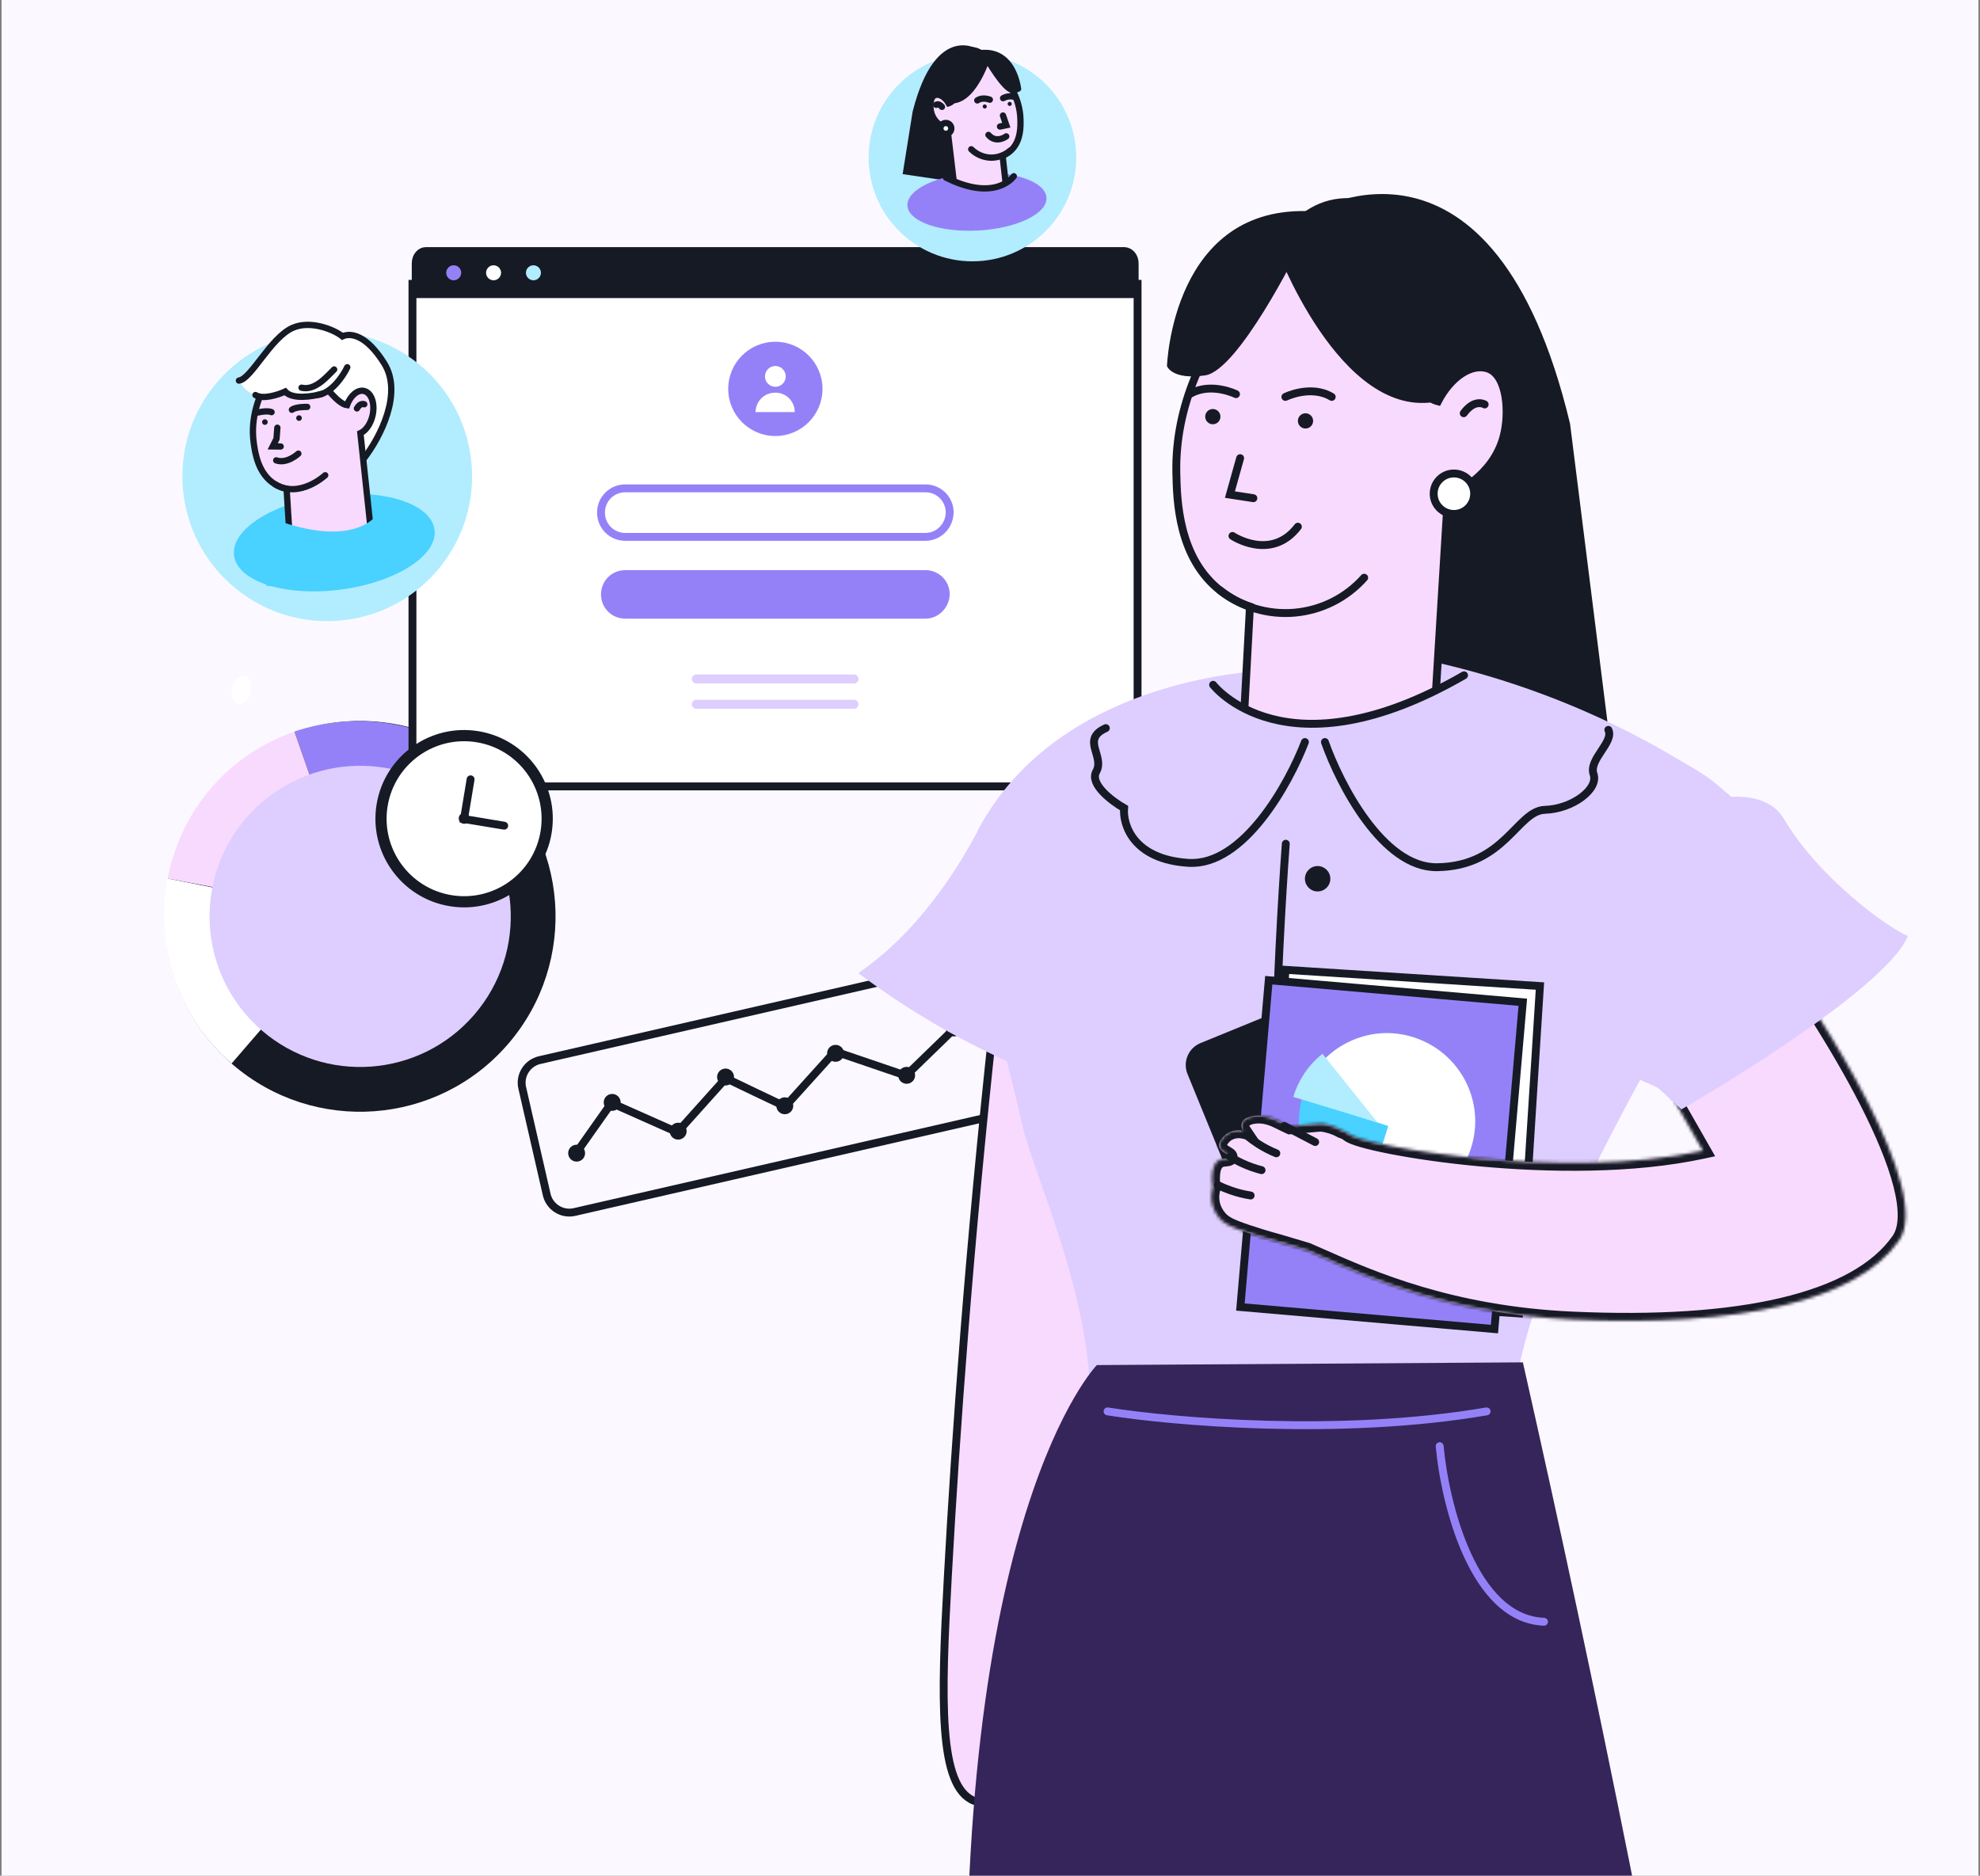 <?xml version="1.0" encoding="UTF-8"?> <svg xmlns="http://www.w3.org/2000/svg" width="628" height="595" viewBox="0 0 628 595" fill="none"><rect x="0" y="0" width="628" height="595" fill="#808080" stroke="none"/><g clip-path="url(#clip0_1126_2831)"><rect width="627" height="595" transform="translate(0.5)" fill="#FBF9FF"></rect><path d="M77.023 223.005C78.707 222.18 79.86 219.645 79.598 217.344C79.337 215.043 77.76 213.847 76.076 214.673C74.392 215.498 73.239 218.033 73.501 220.333C73.762 222.634 75.339 223.831 77.023 223.005Z" fill="white"></path><path d="M88.631 128.701C89.116 128.416 89.468 127.717 89.416 127.139C89.365 126.562 88.93 126.325 88.445 126.61C87.96 126.895 87.608 127.594 87.66 128.172C87.711 128.749 88.146 128.986 88.631 128.701Z" fill="white"></path><path d="M90.498 130.492L87.584 132.119C87.495 131.184 88.052 130.133 88.885 129.669C89.613 129.262 90.42 129.673 90.498 130.492Z" fill="white"></path><path d="M154.708 243.743C128.786 221.382 89.645 224.268 67.284 250.19C44.922 276.112 47.809 315.253 73.731 337.614C99.652 359.975 138.793 357.089 161.155 331.167C183.516 305.245 180.629 266.104 154.708 243.743Z" fill="#161A25"></path><path d="M154.17 243.796L113.939 290.433L113.64 290.175L93.397 232.042C113.889 225.212 136.831 228.839 154.17 243.796Z" fill="#9581F7"></path><path d="M113.625 290.165L53.151 278.669C55.196 268.44 59.51 258.604 66.989 249.935C74.467 241.265 83.564 235.556 93.382 232.032L113.625 290.165Z" fill="#F9DAFF"></path><path d="M113.68 290.733L73.449 337.37C56.11 322.412 49.116 299.693 53.165 278.68L113.68 290.733Z" fill="white"></path><path d="M145.437 254.517C125.459 237.283 95.293 239.508 78.059 259.486C60.825 279.464 63.05 309.63 83.028 326.863C103.006 344.097 133.172 341.873 150.406 321.895C167.639 301.917 165.415 271.751 145.437 254.517Z" fill="#DECEFF"></path><path d="M360.807 90.048H130.82V249.456H360.807V90.048Z" fill="white" stroke="#161A25" stroke-width="2.5" stroke-miterlimit="10" stroke-linecap="round"></path><path d="M359.886 83.562V93.306H131.85V83.562C131.85 81.2 133.448 79.645 134.997 79.645H356.707C358.339 79.734 359.886 81.268 359.886 83.562Z" fill="#161A25" stroke="#161A25" stroke-width="2.5"></path><path d="M143.901 90.158C145.905 90.158 147.529 88.534 147.529 86.53C147.529 84.527 145.905 82.903 143.901 82.903C141.898 82.903 140.273 84.527 140.273 86.53C140.273 88.534 141.898 90.158 143.901 90.158Z" fill="#9581F7" stroke="#161A25" stroke-width="2.5" stroke-miterlimit="10" stroke-linecap="round"></path><path d="M156.546 90.158C158.549 90.158 160.173 88.534 160.173 86.53C160.173 84.527 158.549 82.903 156.546 82.903C154.542 82.903 152.918 84.527 152.918 86.53C152.918 88.534 154.542 90.158 156.546 90.158Z" fill="white" stroke="#161A25" stroke-width="2.5" stroke-miterlimit="10" stroke-linecap="round"></path><path d="M169.188 90.158C171.192 90.158 172.816 88.534 172.816 86.53C172.816 84.527 171.192 82.903 169.188 82.903C167.185 82.903 165.561 84.527 165.561 86.53C165.561 88.534 167.185 90.158 169.188 90.158Z" fill="#B2ECFF" stroke="#161A25" stroke-width="2.5" stroke-miterlimit="10" stroke-linecap="round"></path><path d="M245.922 138.31C254.179 138.31 260.873 131.616 260.873 123.359C260.873 115.101 254.179 108.407 245.922 108.407C237.665 108.407 230.971 115.101 230.971 123.359C230.971 131.616 237.665 138.31 245.922 138.31Z" fill="#9581F7"></path><path d="M245.921 122.699C247.742 122.699 249.219 121.223 249.219 119.401C249.219 117.58 247.742 116.103 245.921 116.103C244.1 116.103 242.623 117.58 242.623 119.401C242.623 121.223 244.1 122.699 245.921 122.699Z" fill="white"></path><path d="M252.077 130.725H239.654C239.654 127.317 242.403 124.568 245.81 124.568C249.328 124.459 252.077 127.317 252.077 130.725Z" fill="white"></path><path d="M293.523 170.301H198.319C194.031 170.301 190.623 166.893 190.623 162.606C190.623 158.318 194.031 154.91 198.319 154.91H293.523C297.811 154.91 301.219 158.318 301.219 162.606C301.109 166.893 297.701 170.301 293.523 170.301Z" fill="white" stroke="#9581F7" stroke-width="2.5" stroke-miterlimit="10" stroke-linecap="round"></path><path d="M293.523 196.247H198.319C194.031 196.247 190.623 192.839 190.623 188.551C190.623 184.263 194.031 180.855 198.319 180.855H293.523C297.811 180.855 301.219 184.263 301.219 188.551C301.109 192.729 297.701 196.247 293.523 196.247Z" fill="#9581F7"></path><path d="M270.872 216.804H220.851C220.081 216.804 219.422 216.145 219.422 215.375C219.422 214.606 220.081 213.946 220.851 213.946H270.872C271.642 213.946 272.301 214.606 272.301 215.375C272.301 216.255 271.642 216.804 270.872 216.804Z" fill="#DECEFF"></path><path d="M270.872 224.83H220.851C220.081 224.83 219.422 224.17 219.422 223.4C219.422 222.631 220.081 221.971 220.851 221.971H270.872C271.642 221.971 272.301 222.631 272.301 223.4C272.301 224.17 271.642 224.83 270.872 224.83Z" fill="#DECEFF"></path><circle cx="308.424" cy="49.974" r="32.924" fill="#B2ECFF"></circle><path d="M310.651 15.878C310.651 15.878 296.866 6.327 289.466 35.379C288.408 41.997 287.349 48.617 286.291 55.237L312.552 59.099L310.651 15.878Z" fill="#161A25"></path><path d="M310.389 73.114C298.209 73.814 288.101 70.287 287.811 65.237C287.52 60.187 297.158 55.526 309.338 54.826C321.517 54.126 331.626 57.652 331.916 62.702C332.206 67.752 322.568 72.414 310.389 73.114Z" fill="#9581F7"></path><path d="M323.639 37.592C323.726 39.922 323.908 44.912 320.388 47.946C319.674 48.556 318.867 49.047 317.996 49.4L319.573 63.505C319.367 63.805 316.198 68.251 310.739 68.035C306.336 67.864 303.717 64.791 303.295 64.286C302.368 56.501 301.441 48.717 300.514 40.932C299.948 40.723 296.583 39.452 295.493 36.126C294.809 34.061 294.888 30.861 296.462 30.203C297.867 29.611 299.73 30.734 300.925 32.752C304.564 31.593 309.843 16.655 309.843 16.655C312.16 18.205 323.225 25.887 323.639 37.592Z" fill="#F9DAFF" stroke="#161A25" stroke-width="2" stroke-miterlimit="10" stroke-linecap="round"></path><path d="M296.924 33.249C296.924 33.249 297.729 32.666 298.761 33.899L296.924 33.249Z" fill="white"></path><path d="M296.924 33.249C296.924 33.249 297.729 32.666 298.761 33.899" stroke="#161A25" stroke-width="2" stroke-miterlimit="10" stroke-linecap="round"></path><path d="M308.05 47.349C309.749 49.026 312.032 49.98 314.42 50.012C316.639 50.002 318.781 49.192 320.451 47.73" stroke="#161A25" stroke-width="2" stroke-miterlimit="10" stroke-linecap="round"></path><path d="M312.372 34.429C312.011 34.45 311.702 34.175 311.681 33.814C311.661 33.454 311.936 33.145 312.297 33.124C312.657 33.103 312.966 33.379 312.987 33.739C313.007 34.1 312.732 34.409 312.372 34.429Z" fill="#161A25"></path><path d="M320.284 33.608C319.923 33.629 319.614 33.353 319.594 32.993C319.573 32.633 319.848 32.324 320.209 32.303C320.569 32.282 320.878 32.557 320.899 32.918C320.92 33.278 320.644 33.587 320.284 33.608Z" fill="#161A25"></path><path d="M296.266 70.608L307.973 72.375L324.141 69.111L321.54 55.909C321.54 55.909 320.355 57.823 317.03 58.82C316.385 59.014 315.726 59.156 315.058 59.246C312.018 59.68 307.717 59.33 301.768 57.042C301.198 56.826 300.608 56.587 300.007 56.33L299.826 56.254C298.641 61.038 297.454 65.822 296.266 70.608Z" fill="#9581F7"></path><path d="M313.94 31.623C313.94 31.623 311.698 30.672 309.974 31.851" stroke="#161A25" stroke-width="2" stroke-miterlimit="10" stroke-linecap="round"></path><path d="M318.155 31.143C318.155 31.143 320.274 29.942 322.1 30.917" stroke="#161A25" stroke-width="2" stroke-miterlimit="10" stroke-linecap="round"></path><path d="M319.153 43.261C319.153 43.261 315.974 45.66 313.51 42.794" stroke="#161A25" stroke-width="2" stroke-miterlimit="10" stroke-linecap="round"></path><path d="M318.115 36.643L319.166 39.713L317.179 40.136" stroke="#161A25" stroke-width="2" stroke-miterlimit="10" stroke-linecap="round"></path><path d="M314.117 18.463C314.117 18.463 309.438 34.015 300.908 32.753L294.443 25.883C294.443 25.883 305.76 7.327 314.117 18.463Z" fill="#161A25"></path><path d="M312.146 19.134C312.146 19.134 317.821 29.116 320.7 29.386C323.579 29.655 323.921 28.405 323.921 28.405C323.921 28.405 322.692 14.47 310.652 15.878L312.146 19.134Z" fill="#161A25"></path><path d="M300.092 42.471C299.136 42.526 298.316 41.795 298.261 40.839C298.206 39.882 298.937 39.062 299.893 39.007C300.85 38.952 301.67 39.683 301.725 40.639C301.78 41.596 301.049 42.416 300.092 42.471Z" fill="white" stroke="#161A25" stroke-width="2" stroke-miterlimit="10" stroke-linecap="round"></path><path d="M321.541 55.91C321.541 55.91 315.853 64.292 300.019 56.33" stroke="#161A25" stroke-width="2" stroke-miterlimit="10" stroke-linecap="round"></path><circle cx="103.786" cy="151.091" r="45.94" transform="rotate(-6.696 103.786 151.091)" fill="#B2ECFF"></circle><path d="M110.097 149.136C110.534 149.508 111.083 149.721 111.657 149.741C113.421 149.732 114.731 147.327 115.471 145.856C122.078 132.681 125.383 126.108 123.155 118.791C122.625 117.062 120.09 108.735 113.44 106.931C105.835 104.848 92.935 112.077 94.277 120.039C95.254 125.826 110.097 149.136 110.097 149.136Z" fill="white"></path><path d="M107.946 187.034C90.386 189.299 75.29 184.457 74.228 176.221C73.166 167.985 86.54 159.473 104.1 157.209C121.66 154.945 136.755 159.786 137.817 168.022C138.879 176.258 125.505 184.77 107.946 187.034Z" fill="#49D1FF"></path><path d="M80.471 140.461C80.912 143.633 81.848 150.418 87.324 153.673C88.432 154.33 89.64 154.801 90.9 155.069L92.115 174.498C95.915 177.503 100.725 178.931 105.549 178.486C110.373 178.042 114.841 175.759 118.028 172.11L114.306 137.411C116.002 136.652 117.543 134.522 118.159 131.786C119.012 128.025 117.805 124.551 115.441 124.015C113.403 123.55 111.153 125.511 110.048 128.517C104.813 127.822 94.145 108.903 94.145 108.903C91.38 111.544 78.255 124.552 80.471 140.461Z" fill="#F9DAFF" stroke="#161A25" stroke-width="2" stroke-miterlimit="10" stroke-linecap="round"></path><path d="M115.535 128.241C115.535 128.241 114.305 127.651 113.209 129.555L115.535 128.241Z" fill="white"></path><path d="M115.535 128.241C115.535 128.241 114.305 127.651 113.209 129.555" stroke="#161A25" stroke-width="2" stroke-miterlimit="10" stroke-linecap="round"></path><path d="M94.946 133.51C94.454 133.567 94.008 133.216 93.951 132.724C93.893 132.232 94.245 131.787 94.737 131.729C95.228 131.671 95.674 132.023 95.731 132.515C95.789 133.006 95.437 133.452 94.946 133.51Z" fill="#161A25"></path><path d="M84.123 134.78C83.632 134.838 83.186 134.486 83.128 133.994C83.071 133.503 83.422 133.057 83.914 132.999C84.406 132.942 84.852 133.294 84.909 133.785C84.967 134.277 84.615 134.723 84.123 134.78Z" fill="#161A25"></path><path d="M119.851 162.845C119.851 162.845 113.624 174.016 88.391 165.259C87.052 172.102 85.706 178.946 84.354 185.79L101.478 187.252L124.699 181.197L119.851 162.845Z" fill="#49D1FF"></path><path d="M103.15 150.754C103.15 150.754 95.069 158.299 87.324 153.673" stroke="#161A25" stroke-width="2" stroke-miterlimit="10" stroke-linecap="round"></path><path d="M97.436 129.076C97.436 129.076 93.883 128.972 92.583 129.983" stroke="#161A25" stroke-width="2" stroke-miterlimit="10" stroke-linecap="round"></path><path d="M81.198 130.983C81.198 130.983 84.636 130.058 86.129 130.741" stroke="#161A25" stroke-width="2" stroke-miterlimit="10" stroke-linecap="round"></path><path d="M94.629 143.903C94.629 143.903 91.054 147.254 87.603 146.033" stroke="#161A25" stroke-width="2" stroke-miterlimit="10" stroke-linecap="round"></path><path d="M87.969 135.678L87.699 139.211L86.493 141.605L89.021 141.635" stroke="#161A25" stroke-width="2" stroke-miterlimit="10" stroke-linecap="round"></path><path d="M114.421 109.911C101.053 101.957 94.63 102.344 91.256 104.566C88.797 106.184 87.859 108.838 81.836 114.996C79.419 117.472 77.282 119.38 75.811 120.664C76.469 122.079 77.478 123.303 78.743 124.218C81.863 126.421 86.327 126.373 90.331 124.276C92.212 124.934 94.156 125.395 96.132 125.653C100.322 126.153 103.391 124.111 104.709 123.386C111.81 119.438 113.996 111.612 114.421 109.911Z" fill="white"></path><path d="M115.498 145.326C120.66 138.603 127.762 124.741 121.894 115.312C116.025 105.883 110.958 105.602 108.607 106.704C106.047 104.608 98.574 101.509 92.909 103.959C85.829 107.023 79.696 120.266 75.782 120.726" stroke="#161A25" stroke-width="2" stroke-linecap="round"></path><path d="M102.066 124.949C99.148 125.788 92.737 126.813 90.447 124.206C88.291 125.203 83.389 126.82 81.029 125.311" stroke="#161A25" stroke-width="2" stroke-linecap="round"></path><path d="M110.145 116.501C108.871 119.192 105.212 124.713 100.771 125.272" stroke="#161A25" stroke-width="2" stroke-linecap="round"></path><path d="M105.984 117.205C103.833 119.263 99.987 124.049 95.639 122.983" stroke="#161A25" stroke-width="2" stroke-linecap="round"></path><path d="M313.712 354.331L182.208 384.468C178.221 385.382 174.293 382.845 173.399 378.944L165.64 345.087C164.726 341.099 167.263 337.172 171.164 336.278L302.668 306.14C306.655 305.226 310.583 307.763 311.477 311.664L319.236 345.522C320.13 349.423 317.699 353.417 313.712 354.331Z" stroke="#161A25" stroke-width="2.5"></path><path d="M183.318 364.942C186.851 359.887 190.409 354.939 193.943 349.884C200.908 352.98 207.873 356.075 214.838 359.171C219.997 353.408 225.074 347.776 230.233 342.014C236.512 345.043 242.792 348.072 249.048 350.996L264.818 333.529L287.357 341.211C292.473 336.24 297.59 331.269 302.707 326.298" stroke="#161A25" stroke-width="2.5" stroke-miterlimit="10" stroke-linecap="round"></path><path d="M183.491 368.413C184.936 368.082 185.838 366.642 185.507 365.197C185.176 363.753 183.737 362.85 182.292 363.181C180.847 363.512 179.944 364.952 180.275 366.396C180.606 367.841 182.046 368.744 183.491 368.413Z" fill="#161A25"></path><path d="M194.764 352.31C196.209 351.979 197.112 350.539 196.781 349.094C196.45 347.649 195.01 346.746 193.565 347.078C192.12 347.409 191.218 348.848 191.549 350.293C191.88 351.738 193.32 352.641 194.764 352.31Z" fill="#161A25"></path><path d="M215.698 361.435C217.143 361.104 218.046 359.664 217.714 358.219C217.383 356.774 215.944 355.872 214.499 356.203C213.054 356.534 212.151 357.973 212.482 359.418C212.813 360.863 214.253 361.766 215.698 361.435Z" fill="#161A25"></path><path d="M230.727 344.258C232.172 343.927 233.075 342.487 232.744 341.043C232.413 339.598 230.973 338.695 229.528 339.026C228.083 339.357 227.181 340.797 227.512 342.242C227.843 343.686 229.282 344.589 230.727 344.258Z" fill="#161A25"></path><path d="M249.514 353.383C250.959 353.052 251.862 351.613 251.531 350.168C251.2 348.723 249.76 347.82 248.315 348.151C246.87 348.482 245.968 349.922 246.299 351.367C246.63 352.812 248.069 353.714 249.514 353.383Z" fill="#161A25"></path><path d="M265.618 336.743C267.063 336.412 267.965 334.973 267.634 333.528C267.303 332.083 265.864 331.18 264.419 331.511C262.974 331.842 262.071 333.282 262.402 334.727C262.733 336.172 264.173 337.074 265.618 336.743Z" fill="#161A25"></path><path d="M288.163 343.721C289.608 343.39 290.51 341.951 290.179 340.506C289.848 339.061 288.408 338.158 286.964 338.489C285.519 338.821 284.616 340.26 284.947 341.705C285.278 343.15 286.718 344.053 288.163 343.721Z" fill="#161A25"></path><path d="M303.19 328.692C304.635 328.361 305.538 326.921 305.207 325.476C304.875 324.032 303.436 323.129 301.991 323.46C300.546 323.791 299.643 325.231 299.975 326.675C300.306 328.12 301.745 329.023 303.19 328.692Z" fill="#161A25"></path><path d="M315.076 324.724C307.395 395.503 303.116 454.96 300.644 499.798C298.438 539.321 297.627 566.896 309.016 571.268C309.016 571.268 318.651 574.95 385.164 503.227L376.606 300.511L315.076 324.724Z" fill="#F9DAFF" stroke="#161A25" stroke-width="2.5" stroke-miterlimit="10" stroke-linecap="round"></path><path d="M416.499 67.047C416.499 67.047 473.719 32.981 497.985 134.459L518.391 297.152L418.639 227.104L416.499 67.047Z" fill="#161A25"></path><path d="M577.289 294.587L548.132 346.48L544.743 353.59L437.1 305.084V248.617L452.529 209.467C463.645 211.861 474.596 214.968 485.313 218.769C487.971 219.726 490.775 220.749 493.54 221.839C495.878 222.756 498.164 223.7 500.423 224.657C508.621 228.151 516.635 232.059 524.437 236.364C526.502 237.498 528.513 238.641 530.471 239.793C543.712 247.578 540.588 245.556 552.33 255.459C554.15 256.987 557.629 279.224 564.274 276.269C558.299 278.926 573.792 301.507 577.289 294.587Z" fill="#DECEFF"></path><path d="M413.352 212.19L413.072 214.742L397.351 357.536C351.964 353.011 308.689 336.114 272.245 308.684C275.985 306.088 279.537 303.233 282.877 300.139C285.601 297.618 288.191 294.957 290.638 292.166C297.196 284.649 302.951 276.467 307.808 267.753C308.485 266.57 309.136 265.361 309.828 264.112C309.987 263.819 310 263.793 310.093 263.593C310.997 261.879 311.954 260.231 312.964 258.623C332.14 227.805 366.826 217.426 390.042 213.905C397.75 212.676 405.547 212.103 413.352 212.19Z" fill="#DECEFF"></path><path d="M555.322 281.986C531.263 322.683 493.576 384.081 482.59 430.063C475.642 459.28 491.375 471.773 490.111 501.779L338.44 500.025C340.004 477.695 347.377 456.204 345.22 433.924C342.097 402.029 327.583 371.291 324.327 357.164C319.516 336.287 316.579 327.755 313.695 308.658C311.479 293.726 310.259 278.662 310.041 263.567C320.141 244.537 335.862 232.537 352.022 225.028C358.532 221.997 365.29 219.529 372.222 217.653C378.042 216.05 383.953 214.799 389.923 213.905C395.239 213.985 400.86 214.198 406.867 214.45C409.1 214.543 411.186 214.636 413.086 214.756C416.475 214.955 419.319 215.154 421.379 215.327C442.868 225.959 467.44 218.424 467.44 218.424C472.419 222.331 477.469 226.238 482.59 230.145C487.56 233.945 492.597 237.737 497.7 241.52C509.731 250.442 522.174 259.337 535.029 268.205C541.825 272.901 548.589 277.495 555.322 281.986Z" fill="#DECEFF"></path><path d="M373.099 150.009C373.285 158.634 373.67 177.106 387.305 187.565C390.068 189.672 393.156 191.315 396.448 192.429L393.617 244.868C394.441 245.932 407.106 261.68 427.226 259.739C443.439 258.158 452.476 246.251 453.911 244.297L459.227 157.438C461.313 156.547 473.486 151.139 476.849 138.62C478.935 130.846 477.978 119.045 472.025 116.945C466.709 115.058 460.064 119.603 456.077 127.311C442.27 123.803 419.638 69.742 419.638 69.742C411.425 76.001 372.222 106.686 373.099 150.009Z" fill="#F9DAFF" stroke="#161A25" stroke-width="2.5" stroke-miterlimit="10" stroke-linecap="round"></path><path d="M470.896 128.296C470.896 128.296 467.787 126.315 464.252 131.086L470.896 128.296Z" fill="white"></path><path d="M470.896 128.296C470.896 128.296 467.787 126.315 464.252 131.086" stroke="#161A25" stroke-width="2.5" stroke-miterlimit="10" stroke-linecap="round"></path><path d="M432.68 183.251C427.011 189.634 419.113 193.604 410.609 194.346C402.104 195.087 393.639 192.544 386.951 187.238" stroke="#161A25" stroke-width="2.5" stroke-miterlimit="10" stroke-linecap="round"></path><path d="M414.068 135.935C412.732 135.935 411.649 134.853 411.649 133.517C411.649 132.181 412.732 131.098 414.068 131.098C415.403 131.098 416.486 132.181 416.486 133.517C416.486 134.853 415.403 135.935 414.068 135.935Z" fill="#161A25"></path><path d="M384.673 134.581C383.337 134.581 382.254 133.498 382.254 132.162C382.254 130.827 383.337 129.744 384.673 129.744C386.009 129.744 387.092 130.827 387.092 132.162C387.092 133.498 386.009 134.581 384.673 134.581Z" fill="#161A25"></path><path d="M481.195 266.159L438.324 275.17L377.91 266.545L384.715 217.228C384.715 217.228 389.499 224.046 401.991 227.022C404.415 227.602 406.881 227.988 409.366 228.179C420.689 229.135 436.503 226.929 457.992 217.215C460.052 216.298 462.178 215.288 464.344 214.211L464.996 213.892C470.427 231.319 475.826 248.742 481.195 266.159Z" fill="#DECEFF"></path><path d="M407.691 125.904C407.691 125.904 415.771 121.917 422.389 125.904" stroke="#161A25" stroke-width="2.5" stroke-miterlimit="10" stroke-linecap="round"></path><path d="M392.021 125.026C392.021 125.026 383.942 121.039 377.323 125.026" stroke="#161A25" stroke-width="2.5" stroke-miterlimit="10" stroke-linecap="round"></path><path d="M390.906 170.01C390.906 170.01 403.145 178.183 411.65 167.073" stroke="#161A25" stroke-width="2.5" stroke-miterlimit="10" stroke-linecap="round"></path><path d="M393.336 145.332L390.093 156.894L397.535 158.037" stroke="#161A25" stroke-width="2.5" stroke-miterlimit="10" stroke-linecap="round"></path><path d="M404.234 77.332C404.234 77.332 424.82 133.785 456.063 127.313L478.535 100.561C478.535 100.561 432.753 34.42 404.234 77.332Z" fill="#161A25"></path><path d="M411.651 79.39C411.651 79.39 392.82 117.517 382.255 119.072C371.69 120.627 370.135 116.135 370.135 116.135C370.135 116.135 371.73 64.4 416.502 67.044L411.651 79.39Z" fill="#161A25"></path><path d="M347.887 433.021C347.887 433.021 301.507 480.424 306.956 664.787C312.405 849.15 347.887 1020.34 347.887 1020.34H446.695V976.602L483.013 1020.34H587.973C576.836 935.646 563.547 848.295 548.105 758.291C528.383 644.56 506.442 535.814 483.013 432.157L347.887 433.021Z" fill="#36255A"></path><path d="M461.14 163.034C457.595 163.034 454.721 160.16 454.721 156.615C454.721 153.07 457.595 150.196 461.14 150.196C464.685 150.196 467.559 153.07 467.559 156.615C467.559 160.16 464.685 163.034 461.14 163.034Z" fill="white" stroke="#161A25" stroke-width="2.5" stroke-miterlimit="10" stroke-linecap="round"></path><path d="M384.766 217.228C384.766 217.228 407.557 246.983 464.355 214.211" stroke="#161A25" stroke-width="2.5" stroke-miterlimit="10" stroke-linecap="round"></path><path d="M413.884 235.382C408.828 248.618 394.361 274.814 376.933 273.711C359.506 272.608 356.068 261.67 356.527 256.339C352.667 254.133 345.497 248.728 347.703 244.758C350.461 239.794 342.74 234.555 350.737 230.97" stroke="#161A25" stroke-width="2.5" stroke-linecap="round"></path><path d="M420.223 235.382C424.91 248.71 438.588 275.311 455.795 275.09C477.303 274.815 481.164 257.167 489.988 256.891C498.812 256.615 507.084 250.273 505.43 245.585C503.775 240.897 512.048 235.382 510.118 231.522" stroke="#161A25" stroke-width="2.5" stroke-linecap="round"></path><path d="M407.816 267.645C405.15 303.677 401.418 381.917 407.816 406.624" stroke="#161A25" stroke-width="2.5" stroke-linecap="round"></path><circle cx="417.913" cy="278.75" r="4.03" fill="#161A25"></circle><circle cx="416.501" cy="331.887" r="4.03" fill="#161A25"></circle><circle cx="418.682" cy="371.191" r="4.03" fill="#161A25"></circle><path d="M351.283 447.711C372.056 451.02 425.185 455.653 471.511 447.711" stroke="#9581F7" stroke-width="2.5" stroke-linecap="round"></path><path d="M456.625 458.741C458.28 476.941 467.214 513.56 489.715 514.443" stroke="#9581F7" stroke-width="2.5" stroke-linecap="round"></path><path d="M381.231 332.04L408.145 321.035C411.351 319.724 415.012 321.26 416.323 324.466L441.526 386.104C442.837 389.309 441.301 392.97 438.096 394.281L411.181 405.286C407.976 406.597 404.315 405.061 403.004 401.856L377.8 340.218C376.489 337.012 378.025 333.351 381.231 332.04Z" fill="#161A25" stroke="#161A25" stroke-width="2.5" stroke-miterlimit="10"></path><rect x="407.711" y="307.643" width="80.878" height="104.062" transform="rotate(3.646 407.711 307.643)" fill="white" stroke="#161A25" stroke-width="2.5"></rect><rect x="402.413" y="310.936" width="80.878" height="104.062" transform="rotate(4.959 402.413 310.936)" fill="#9581F7" stroke="#161A25" stroke-width="2.5"></rect><path d="M466.604 364.03C461.985 378.763 446.35 386.937 431.62 382.32C416.792 377.753 408.644 362.041 413.262 347.308C416.155 338.081 423.384 331.44 431.945 328.893C437.095 327.32 442.742 327.293 448.247 329.018L448.47 329.088C463.079 333.831 471.199 349.371 466.604 364.03Z" fill="#49D1FF"></path><path d="M466.604 364.03C462.079 378.465 446.838 386.682 432.363 382.553L440.318 357.179L412.913 348.424C413.029 348.052 413.146 347.68 413.239 347.383C416.155 338.081 423.384 331.44 431.945 328.893C437.095 327.32 442.742 327.293 448.247 329.018L448.47 329.088C463.079 333.831 471.199 349.371 466.604 364.03Z" fill="white"></path><path d="M419.454 334.27L436.901 356.059L410.187 347.956C411.701 342.901 414.739 338.112 419.212 334.467L419.454 334.27Z" fill="#B2ECFF"></path><mask id="path-103-inside-1_1126_2831" fill="white"><path fill-rule="evenodd" clip-rule="evenodd" d="M384.683 376.696C384.535 375.979 384.447 375.251 384.42 374.519C384.42 374.47 384.419 374.418 384.419 374.363C384.411 372.904 384.393 369.808 386.181 368.334C387.035 367.639 388.041 367.559 388.807 367.499C389.442 367.449 389.912 367.412 389.994 367.047C390.07 366.704 389.559 366.401 388.915 366.02C388.044 365.503 386.929 364.842 386.697 363.744C386.293 361.835 388.715 359.937 388.906 359.788C389.678 359.252 390.55 358.878 391.47 358.688C392.39 358.498 393.339 358.496 394.26 358.683C393.957 358.233 393.788 357.707 393.772 357.164C393.756 356.622 393.894 356.087 394.169 355.619C394.512 355.122 395.012 354.753 395.589 354.574C395.589 354.574 399.339 352.573 404.975 355.316L407.749 356.666C408.253 356.916 408.7 357.121 409.109 357.308L418.945 356.43C421.264 356.701 423.505 357.428 425.539 358.567C426.321 358.786 427.08 359.161 427.817 359.751C432.638 363.607 495.787 374.695 540.136 365.053L520.854 331.31L560.864 299.012C579.182 324.079 613.119 378.069 602.321 393.495C588.823 412.777 551.705 420.972 498.679 418.561C460.051 416.806 434.726 405.585 419.161 398.689C417.537 397.969 416.018 397.296 414.602 396.686C410.979 395.635 407.922 394.727 405.385 393.956C401.575 392.924 398.334 391.9 395.757 391.039C390.09 389.135 388.166 388.159 386.577 386.22C385.566 384.995 384.841 383.559 384.455 382.017C384.059 380.255 384.138 378.419 384.683 376.696Z"></path></mask><path fill-rule="evenodd" clip-rule="evenodd" d="M384.683 376.696C384.535 375.979 384.447 375.251 384.42 374.519C384.42 374.47 384.419 374.418 384.419 374.363C384.411 372.904 384.393 369.808 386.181 368.334C387.035 367.639 388.041 367.559 388.807 367.499C389.442 367.449 389.912 367.412 389.994 367.047C390.07 366.704 389.559 366.401 388.915 366.02C388.044 365.503 386.929 364.842 386.697 363.744C386.293 361.835 388.715 359.937 388.906 359.788C389.678 359.252 390.55 358.878 391.47 358.688C392.39 358.498 393.339 358.496 394.26 358.683C393.957 358.233 393.788 357.707 393.772 357.164C393.756 356.622 393.894 356.087 394.169 355.619C394.512 355.122 395.012 354.753 395.589 354.574C395.589 354.574 399.339 352.573 404.975 355.316L407.749 356.666C408.253 356.916 408.7 357.121 409.109 357.308L418.945 356.43C421.264 356.701 423.505 357.428 425.539 358.567C426.321 358.786 427.08 359.161 427.817 359.751C432.638 363.607 495.787 374.695 540.136 365.053L520.854 331.31L560.864 299.012C579.182 324.079 613.119 378.069 602.321 393.495C588.823 412.777 551.705 420.972 498.679 418.561C460.051 416.806 434.726 405.585 419.161 398.689C417.537 397.969 416.018 397.296 414.602 396.686C410.979 395.635 407.922 394.727 405.385 393.956C401.575 392.924 398.334 391.9 395.757 391.039C390.09 389.135 388.166 388.159 386.577 386.22C385.566 384.995 384.841 383.559 384.455 382.017C384.059 380.255 384.138 378.419 384.683 376.696Z" fill="#F9DAFF"></path><path d="M384.42 374.519L381.92 374.529L381.92 374.571L381.922 374.612L384.42 374.519ZM384.683 376.696L387.066 377.45L387.263 376.829L387.131 376.191L384.683 376.696ZM384.419 374.363L381.919 374.378L381.919 374.378L384.419 374.363ZM386.181 368.334L384.602 366.395L384.596 366.4L384.591 366.405L386.181 368.334ZM388.807 367.499L389.003 369.991L389.003 369.991L388.807 367.499ZM389.994 367.047L392.434 367.589L392.434 367.589L389.994 367.047ZM388.915 366.02L390.19 363.869L390.19 363.869L388.915 366.02ZM386.697 363.744L384.251 364.261L384.251 364.261L386.697 363.744ZM388.906 359.788L387.479 357.735L387.425 357.773L387.373 357.814L388.906 359.788ZM391.47 358.688L390.964 356.239L390.964 356.239L391.47 358.688ZM394.26 358.683L393.763 361.133L399.739 362.346L396.334 357.287L394.26 358.683ZM393.772 357.164L391.273 357.238L391.273 357.238L393.772 357.164ZM394.169 355.619L392.109 354.203L392.06 354.274L392.016 354.349L394.169 355.619ZM395.589 354.574L396.331 356.961L396.557 356.891L396.765 356.78L395.589 354.574ZM404.975 355.316L403.881 357.564L403.881 357.564L404.975 355.316ZM407.749 356.666L408.858 354.426L408.851 354.422L408.843 354.418L407.749 356.666ZM409.109 357.308L408.071 359.582L408.672 359.857L409.332 359.798L409.109 357.308ZM418.945 356.43L419.235 353.947L418.979 353.918L418.723 353.94L418.945 356.43ZM425.539 358.567L424.317 360.749L424.578 360.895L424.867 360.975L425.539 358.567ZM427.817 359.751L426.256 361.703L426.256 361.703L427.817 359.751ZM540.136 365.053L540.667 367.496L543.998 366.772L542.307 363.813L540.136 365.053ZM520.854 331.31L519.284 329.364L517.627 330.702L518.683 332.55L520.854 331.31ZM560.864 299.012L562.883 297.537L561.335 295.419L559.294 297.067L560.864 299.012ZM602.321 393.495L604.369 394.928L602.321 393.495ZM498.679 418.561L498.566 421.059L498.679 418.561ZM419.161 398.689L418.149 400.975L419.161 398.689ZM414.602 396.686L415.591 394.39L415.448 394.329L415.299 394.286L414.602 396.686ZM405.385 393.956L406.111 391.564L406.075 391.552L406.038 391.542L405.385 393.956ZM395.757 391.039L394.961 393.409L394.965 393.411L395.757 391.039ZM386.577 386.22L388.511 384.636L388.505 384.628L386.577 386.22ZM384.455 382.017L382.016 382.565L382.023 382.595L382.03 382.624L384.455 382.017ZM381.922 374.612C381.954 375.482 382.058 376.348 382.234 377.201L387.131 376.191C387.011 375.61 386.94 375.02 386.918 374.427L381.922 374.612ZM381.919 374.378C381.919 374.433 381.92 374.482 381.92 374.529L386.92 374.51C386.92 374.457 386.919 374.403 386.919 374.349L381.919 374.378ZM384.591 366.405C383.036 367.686 382.432 369.514 382.171 370.885C381.901 372.296 381.915 373.663 381.919 374.378L386.919 374.349C386.915 373.605 386.915 372.694 387.082 371.823C387.256 370.913 387.537 370.456 387.77 370.263L384.591 366.405ZM388.61 365.007C387.905 365.062 386.135 365.148 384.602 366.395L387.759 370.273C387.935 370.129 388.177 370.056 389.003 369.991L388.61 365.007ZM387.553 366.504C387.653 366.055 387.902 365.65 388.244 365.359C388.541 365.107 388.815 365.018 388.9 364.993C388.99 364.966 389.027 364.967 388.95 364.976C388.876 364.985 388.782 364.993 388.61 365.007L389.003 369.991C389.221 369.974 389.801 369.941 390.316 369.788C390.927 369.608 392.109 369.051 392.434 367.589L387.553 366.504ZM387.64 368.17C387.809 368.271 387.926 368.34 388.023 368.402C388.123 368.466 388.141 368.483 388.12 368.465C388.115 368.461 387.941 368.321 387.779 368.038C387.585 367.701 387.41 367.15 387.553 366.504L392.434 367.589C392.811 365.893 391.58 364.841 391.328 364.63C390.939 364.305 390.445 364.021 390.19 363.869L387.64 368.17ZM384.251 364.261C384.519 365.532 385.275 366.413 385.913 366.976C386.535 367.524 387.238 367.932 387.64 368.17L390.19 363.869C389.72 363.591 389.43 363.41 389.219 363.224C389.024 363.052 389.106 363.054 389.143 363.227L384.251 364.261ZM387.373 357.814C387.225 357.928 386.384 358.586 385.618 359.555C384.938 360.414 383.806 362.157 384.251 364.261L389.143 363.227C389.168 363.346 389.127 363.372 389.177 363.242C389.231 363.103 389.346 362.901 389.539 362.657C389.93 362.162 390.396 361.797 390.44 361.763L387.373 357.814ZM390.964 356.239C389.714 356.498 388.528 357.007 387.479 357.735L390.333 361.841C390.827 361.498 391.386 361.258 391.975 361.136L390.964 356.239ZM394.757 356.233C393.505 355.979 392.215 355.981 390.964 356.239L391.975 361.136C392.565 361.014 393.173 361.013 393.763 361.133L394.757 356.233ZM391.273 357.238C391.303 358.252 391.619 359.237 392.186 360.079L396.334 357.287C396.295 357.229 396.273 357.161 396.271 357.091L391.273 357.238ZM392.016 354.349C391.501 355.222 391.243 356.224 391.273 357.238L396.271 357.091C396.269 357.02 396.286 356.951 396.322 356.89L392.016 354.349ZM394.846 352.186C393.734 352.532 392.77 353.243 392.109 354.203L396.229 357.036C396.254 357 396.29 356.974 396.331 356.961L394.846 352.186ZM406.07 353.068C402.816 351.485 400.005 351.229 397.93 351.428C396.904 351.526 396.076 351.733 395.481 351.929C395.184 352.027 394.944 352.122 394.765 352.2C394.675 352.239 394.601 352.274 394.542 352.302C394.512 352.317 394.487 352.329 394.465 352.34C394.454 352.346 394.444 352.351 394.436 352.356C394.431 352.358 394.427 352.36 394.423 352.362C394.421 352.363 394.419 352.364 394.417 352.365C394.416 352.366 394.415 352.366 394.415 352.367C394.413 352.367 394.412 352.368 395.589 354.574C396.765 356.78 396.764 356.78 396.763 356.781C396.763 356.781 396.761 356.782 396.76 356.782C396.759 356.783 396.757 356.784 396.756 356.785C396.753 356.786 396.75 356.788 396.747 356.789C396.742 356.792 396.738 356.794 396.734 356.796C396.727 356.799 396.723 356.801 396.723 356.802C396.722 356.802 396.733 356.796 396.757 356.786C396.805 356.765 396.902 356.725 397.044 356.679C397.329 356.585 397.791 356.464 398.407 356.405C399.616 356.289 401.499 356.405 403.881 357.564L406.07 353.068ZM408.843 354.418L406.069 353.068L403.881 357.564L406.655 358.914L408.843 354.418ZM410.148 355.034C409.743 354.849 409.325 354.657 408.858 354.426L406.64 358.907C407.181 359.174 407.657 359.393 408.071 359.582L410.148 355.034ZM418.723 353.94L408.887 354.818L409.332 359.798L419.167 358.921L418.723 353.94ZM426.76 356.386C424.439 355.086 421.882 354.256 419.235 353.947L418.655 358.914C420.646 359.146 422.57 359.77 424.317 360.749L426.76 356.386ZM429.379 357.799C428.381 357 427.319 356.469 426.211 356.159L424.867 360.975C425.322 361.103 425.78 361.322 426.256 361.703L429.379 357.799ZM539.605 362.61C517.795 367.352 491.214 367.013 469.386 364.975C458.494 363.957 448.846 362.522 441.646 361.109C438.042 360.402 435.081 359.705 432.899 359.078C431.805 358.764 430.94 358.477 430.302 358.226C429.6 357.949 429.37 357.791 429.379 357.799L426.256 361.703C426.867 362.192 427.695 362.573 428.47 362.878C429.308 363.208 430.337 363.545 431.518 363.884C433.885 364.564 436.995 365.292 440.683 366.015C448.065 367.464 457.88 368.922 468.921 369.953C490.96 372.011 518.128 372.396 540.667 367.496L539.605 362.61ZM518.683 332.55L537.965 366.294L542.307 363.813L523.024 330.069L518.683 332.55ZM559.294 297.067L519.284 329.364L522.424 333.255L562.435 300.957L559.294 297.067ZM604.369 394.928C606.095 392.463 606.814 389.394 606.89 386.092C606.967 382.784 606.405 379.071 605.397 375.13C603.382 367.25 599.487 358.084 594.74 348.737C585.236 330.02 572.091 310.138 562.883 297.537L558.846 300.487C567.955 312.953 580.938 332.599 590.282 351.001C594.96 360.213 598.669 369.004 600.553 376.368C601.494 380.05 601.954 383.281 601.892 385.976C601.829 388.677 601.246 390.67 600.273 392.061L604.369 394.928ZM498.566 421.059C525.207 422.27 547.996 420.826 565.898 416.596C583.743 412.379 597.107 405.303 604.369 394.928L600.273 392.061C594.037 400.969 582.094 407.631 564.748 411.73C547.461 415.815 525.177 417.263 498.793 416.064L498.566 421.059ZM418.149 400.975C433.793 407.906 459.464 419.282 498.566 421.059L498.793 416.064C460.639 414.33 435.658 403.264 420.174 396.403L418.149 400.975ZM413.613 398.982C415.015 399.586 416.521 400.254 418.149 400.975L420.174 396.403C418.552 395.685 417.021 395.006 415.591 394.39L413.613 398.982ZM404.658 396.348C407.207 397.122 410.274 398.033 413.905 399.087L415.299 394.286C411.684 393.236 408.637 392.331 406.111 391.564L404.658 396.348ZM394.965 393.411C397.575 394.282 400.864 395.321 404.731 396.369L406.038 391.542C402.286 390.527 399.093 389.517 396.549 388.668L394.965 393.411ZM384.644 387.804C386.742 390.366 389.339 391.52 394.961 393.409L396.553 388.67C390.841 386.75 389.59 385.952 388.511 384.636L384.644 387.804ZM382.03 382.624C382.506 384.527 383.401 386.299 384.65 387.812L388.505 384.628C387.731 383.69 387.176 382.591 386.881 381.411L382.03 382.624ZM382.299 375.942C381.621 378.086 381.523 380.371 382.016 382.565L386.895 381.469C386.596 380.138 386.655 378.751 387.066 377.45L382.299 375.942Z" fill="#161A25" mask="url(#path-103-inside-1_1126_2831)"></path><path d="M395.46 360.226C396.622 361.188 397.841 362.079 399.11 362.896C400.921 364.045 402.83 365.032 404.816 365.846" stroke="#161A25" stroke-width="2.5" stroke-miterlimit="10" stroke-linecap="round"></path><path d="M390.103 366.89C391.38 367.694 392.708 368.412 394.081 369.04C396.031 369.936 398.057 370.656 400.135 371.191" stroke="#161A25" stroke-width="2.5" stroke-miterlimit="10" stroke-linecap="round"></path><path d="M386.28 375.922C387.629 376.593 389.02 377.174 390.445 377.662C392.469 378.37 394.552 378.895 396.67 379.231" stroke="#161A25" stroke-width="2.5" stroke-miterlimit="10" stroke-linecap="round"></path><path d="M407.378 357.18L417.14 362.265" stroke="#161A25" stroke-width="2.5" stroke-miterlimit="10" stroke-linecap="round"></path><path d="M533.307 351.902L500.895 322.17C472.633 277.08 551.703 235.901 565.753 259.672C576.992 278.689 598.947 294.406 605.097 296.901C599.684 311.017 554.982 339.45 533.307 351.902Z" fill="#DECEFF"></path><path d="M142.607 287.453C157.933 289.991 172.414 279.625 174.952 264.3C177.49 248.974 167.124 234.493 151.798 231.955C136.473 229.417 121.991 239.783 119.453 255.108C116.915 270.434 127.282 284.915 142.607 287.453Z" fill="#161A25"></path><path d="M143.182 283.954C156.574 286.172 169.228 277.114 171.446 263.722C173.664 250.33 164.605 237.676 151.213 235.458C137.821 233.24 125.167 242.298 122.949 255.69C120.731 269.082 129.79 281.737 143.182 283.954Z" fill="white"></path><path d="M149.26 247.209L147.173 259.808L159.917 261.918" stroke="#161A25" stroke-width="2.5" stroke-miterlimit="10" stroke-linecap="round"></path><path d="M146.93 261.289C147.863 261.443 148.745 260.812 148.899 259.879C149.054 258.946 148.423 258.065 147.49 257.91C146.557 257.756 145.676 258.387 145.521 259.32C145.367 260.253 145.998 261.134 146.93 261.289Z" fill="#161A25"></path></g><defs><clipPath id="clip0_1126_2831"><rect width="627" height="595" fill="white" transform="translate(0.5)"></rect></clipPath></defs></svg> 